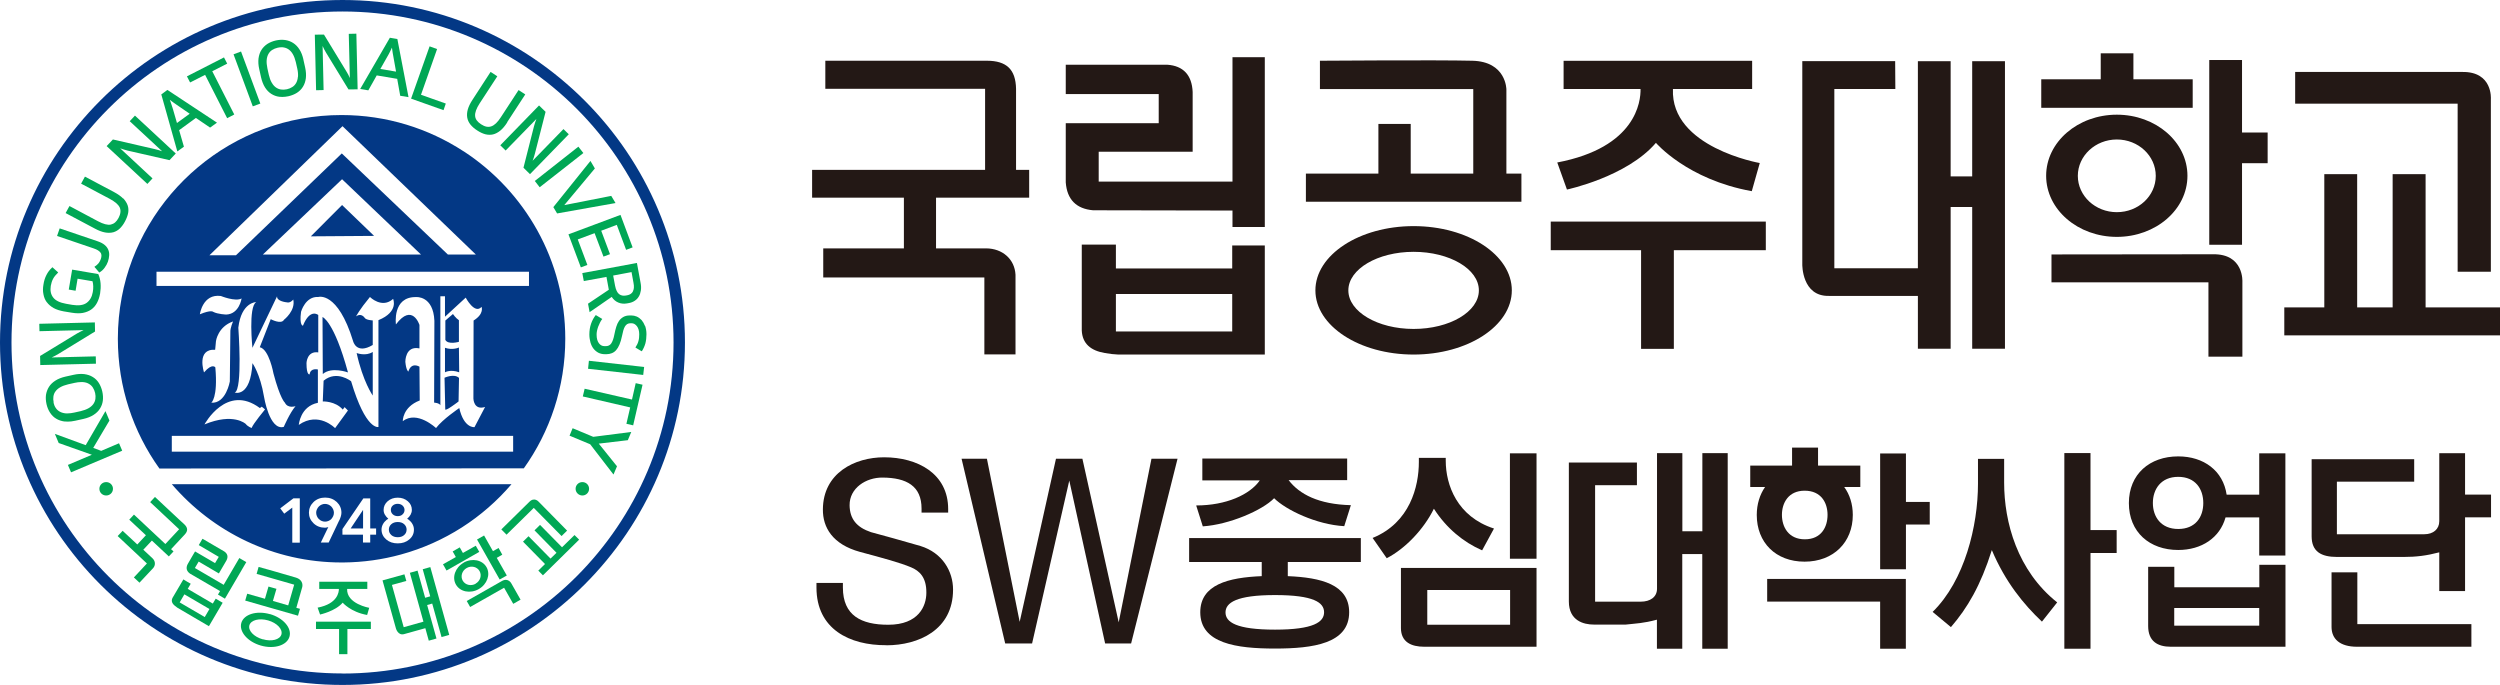 <?xml version="1.0" encoding="UTF-8"?>
<svg id="_레이어_2" data-name="레이어_2" xmlns="http://www.w3.org/2000/svg" viewBox="0 0 276.19 75.67">
  <defs>
    <style>
      .cls-1 {
        fill: #231815;
      }

      .cls-2 {
        fill: #033885;
      }

      .cls-3 {
        fill: #00a755;
      }
    </style>
  </defs>
  <g id="_레이어_1-2" data-name="레이어_1">
    <g>
      <g>
        <g>
          <g>
            <path class="cls-2" d="M51.22,16.72c-3.88-2.53-8.51-4.01-13.49-4.01-12.08,0-22.13,8.67-24.28,20.12-.28,1.49-.43,3.02-.43,4.59,0,5.35,1.7,10.3,4.59,14.34l40.26-.02c2.88-4.04,4.58-8.98,4.58-14.32,0-8.67-4.47-16.29-11.22-20.7ZM52.57,28.12h-3.09l-11.72-11.17-11.69,11.25h-2.93l14.7-14.26,14.73,14.18ZM46.51,28.12h-17.47l8.75-8.32,8.72,8.32ZM56.69,49.9H18.98v-1.75h37.71v1.75ZM27.87,38.46l2.74-5.73c-.06.57,1.07.67,1.07.67.39.12.72-.31.72-.31.27,1.24-1.02,2.23-1.02,2.23-.31.57-1.47-.06-1.47-.06l-1.21,3.1c1.03.22,1.51,2.89,1.51,2.89.75,2.83,1.26,3.23,1.26,3.23.33.69,1.18.39,1.18.39-.63.73-1.3,2.29-1.3,2.29-1.59.45-2.19-3.37-2.19-3.37-.42-2.5-1.27-3.67-1.27-3.67-.21,3.85-1.96,3.25-1.96,3.25.9-.33.4-7.17.4-7.17.33-2.83,1.98-2.83,1.98-2.83-.9.51-.42,5.09-.42,5.09ZM23.8,40.6s-.33-.54-1.26.54c0,0-.88-2.62,1.23-2.5l.09-.96s.21-1.59,1.89-2.17c0,0-.33.73-.3,1.18l-.06,5.45s-.42,2.47-2.05,2.35c0,0,.75-.51.45-3.89ZM28.71,45.08l.21-.15.36.3s-1.33,1.6-1.48,2.05c0,0-.4-.12-.66-.45,0,0-1.35-1.27-4.55.06,0,0,2.44-4.55,6.12-1.81ZM25,34.75s-.94-.03-1.45-.3c0,0-.21-.25-1.47.27,0,0,.3-2.29,2.32-2.02,0,0,1.62.66,2.29.27,0,0-.25,1.72-1.69,1.78ZM34.22,41.35s-.36.21-.36-1.24c0,0,.04-1.36,1.3-1.18v-4.13s-.9-.78-1.69,1.18c0,0-.42.03-.21-1.54,0,0,.48-1.72,1.9-1.63,0,0,2.14-.69,3.85,4.88,0,0,.35,1.51,2.17.42v-2.71s-.75-.03-.9-.3c0,0-.37-.57-.94-.15,0,0,.33-.69,1.53-2.14,0,0,1.33,1.33,2.56.21,0,0,.66,1.42-1.62,2.35v11.8s-1.39.43-3.02-5.05c0,0-1.59-1.27-3.04-.06l-.09,2.29s1.39-.06,2.21.9l.2-.27.37.37-1.42,1.95s-1.81-1.89-4.01-.36c0,0,.15-2.05,2.11-2.44v-3.68s-.81-.21-.91.52ZM48.65,44.78v-12.05h.51v2.26l2.29-2.11s.99,1.89,1.75,1.02c0,0,.33.76-.88,1.51l-.02,8.62s.02,1.33,1.29.93l-1.17,2.23s-1.17.15-1.68-2.11c0,0-1.84,1.24-2.57,2.21,0,0-2.09-1.99-3.67-.76,0,0-.06-1.54,1.87-2.29l-.03-3.73s-.88-.57-1.23.54c0,0-.24-.12-.33-1.08,0,0-.03-1.81,1.56-1.48v-2.59s-.78-2.47-2.6-.06c0,0-.42-3.07,2.23-3.02,0,0,1.9-.18,2.02,2.62l-.03,9.04s.57.03.7.3ZM17.29,31.59v-1.57h41.15v1.57H17.29Z"/>
            <polygon class="cls-2" points="41.33 26.06 37.79 22.65 34.34 26.11 41.33 26.06"/>
            <path class="cls-2" d="M38.44,41.13c-1.54-5.66-2.81-6.11-2.81-6.11l.03,6.3c.97-.84,2.77-.18,2.77-.18Z"/>
            <path class="cls-2" d="M41.18,38.88c-.78.51-1.78.12-1.78.12.69,3.16,1.78,4.7,1.78,4.7v-4.82Z"/>
            <path class="cls-2" d="M50.7,37.76v-2.38c-.39-.27-.66-.69-.66-.69l-.84.72v2.14c.3.57,1.51.21,1.51.21Z"/>
            <path class="cls-2" d="M50.73,41.13l-.03-2.74s-.69.33-1.54.03v2.71s.6-.36,1.57,0Z"/>
            <path class="cls-2" d="M50.66,44.36l.05-2.61c-.53-.51-1.6-.02-1.6-.02l.08,3.49c0,.27,1.47-.87,1.47-.87Z"/>
          </g>
          <g>
            <path class="cls-2" d="M43.94,57.02c.22,0,.41-.06.54-.2.14-.13.21-.29.21-.48s-.07-.34-.21-.48c-.14-.13-.32-.2-.55-.2s-.41.07-.55.2c-.14.13-.2.29-.2.48s.07.35.21.48c.14.13.32.2.54.2Z"/>
            <path class="cls-2" d="M36.6,55.96c-.09-.09-.2-.16-.31-.21-.12-.05-.25-.08-.38-.08s-.26.02-.38.08c-.12.05-.22.12-.31.21-.09.09-.15.19-.21.32-.06.11-.08.24-.08.37s.03.25.08.37c.05.12.12.23.21.32.09.09.19.15.31.21.12.05.24.08.38.08s.26-.03.38-.08c.12-.05.22-.12.31-.21.09-.1.15-.2.21-.32.05-.12.08-.24.08-.37s-.03-.26-.08-.37c-.05-.12-.12-.22-.21-.32Z"/>
            <path class="cls-2" d="M43.94,57.67c-.29,0-.53.08-.71.24-.18.16-.27.36-.27.6s.09.43.27.6c.18.16.41.24.71.24s.53-.08.71-.24c.18-.16.27-.36.27-.6s-.09-.43-.27-.6c-.18-.16-.41-.24-.71-.24Z"/>
            <polygon class="cls-2" points="40.11 58.38 40.11 56.33 38.74 58.38 40.11 58.38"/>
            <path class="cls-2" d="M18.98,53.49c4.53,5.28,11.25,8.65,18.75,8.65h0s.02,0,.03,0c.09,0,.15,0,.17,0,2.2-.02,4.33-.32,6.36-.88,4.83-1.32,9.06-4.07,12.22-7.77H18.98ZM33.11,59.95h-.82v-3.87l-.89.67-.44-.59,1.46-1.11h.7v4.88ZM37.47,57.5l-1.16,2.44h-.87l.83-1.71c-.11.03-.22.06-.35.07-.51,0-.94-.16-1.28-.49-.34-.33-.51-.72-.51-1.17s.17-.85.51-1.18c.35-.33.78-.49,1.28-.49s.93.16,1.29.49c.34.33.51.72.51,1.18,0,.23-.08.52-.24.86ZM41.55,59.07h-.65v.87h-.8v-.87h-2.27v-.62l2.31-3.39h.76v3.32h.65v.69ZM45.21,59.6c-.34.29-.76.43-1.27.43s-.93-.14-1.27-.43c-.34-.29-.52-.66-.52-1.09,0-.21.05-.4.15-.59.1-.19.24-.35.41-.49.06-.04.12-.08.19-.12-.16-.13-.28-.29-.38-.45-.1-.17-.14-.34-.14-.53,0-.37.15-.69.44-.95.31-.27.68-.4,1.12-.4s.81.13,1.12.4c.3.26.44.58.44.95,0,.19-.05.36-.14.53-.1.17-.22.32-.38.45.07.04.13.08.19.12.17.14.31.3.41.49.1.19.15.38.15.59,0,.44-.17.8-.52,1.09Z"/>
          </g>
        </g>
        <g>
          <polygon class="cls-3" points="11.18 49.81 10.3 49.48 12.09 46.46 11.65 45.42 9.47 49.18 6.11 47.95 6.06 47.93 6.48 48.93 6.48 48.94 10.15 50.24 7.53 51.35 7.5 51.36 7.85 52.18 13.48 49.8 13.5 49.79 13.15 48.97 11.18 49.81"/>
          <path class="cls-3" d="M7.13,46.56c.11.01.23.02.35.02.26,0,.54-.03.84-.1l.9-.2c.44-.1.82-.25,1.11-.44.3-.19.54-.42.71-.69.17-.27.28-.56.32-.88.04-.32.02-.67-.06-1.02-.08-.35-.21-.67-.38-.94-.17-.27-.4-.5-.67-.66-.27-.17-.58-.27-.94-.32-.35-.04-.76-.02-1.19.08l-.9.2c-.43.1-.81.25-1.1.44-.3.19-.54.42-.71.69-.17.27-.28.57-.33.89-.04.32-.02.66.06,1.02.08.35.21.67.39.94.18.28.4.5.67.66.27.17.59.27.94.32ZM5.93,44.46c-.05-.23-.06-.45-.03-.65.03-.21.1-.4.23-.57.12-.17.3-.33.53-.46.23-.13.52-.24.86-.32l.71-.16c.26-.06.51-.09.72-.09.06,0,.13,0,.19,0,.27.02.49.08.67.19.18.1.34.24.45.42.11.17.2.38.25.6.05.23.06.44.03.65-.03.21-.11.4-.23.57-.12.17-.3.33-.53.46-.23.13-.52.24-.86.32l-.72.16c-.27.06-.51.09-.73.09-.06,0-.13,0-.19,0-.26-.02-.49-.09-.67-.19-.18-.1-.34-.24-.45-.41-.12-.17-.2-.38-.25-.6Z"/>
          <path class="cls-3" d="M10.6,40.2l-.02-.8v-.03l-4.87.12c.13-.06.26-.12.37-.18.16-.09.29-.16.39-.22l4.02-2.46h.01s-.02-.98-.02-.98v-.03l-6.11.15h-.03l.02.8v.02l4.88-.12c-.14.06-.26.12-.38.18-.15.08-.28.15-.38.21l-4.04,2.46h-.01s.02.98.02.98v.03l6.11-.15h.03Z"/>
          <path class="cls-3" d="M5.17,33.38c.19.26.44.47.75.65.31.17.69.29,1.12.37l.91.15c.24.04.47.06.68.06.18,0,.36-.01.52-.04.35-.07.66-.19.92-.37.26-.18.48-.43.64-.73.16-.3.28-.65.35-1.05.06-.37.08-.75.05-1.13-.03-.37-.12-.71-.25-1.01h0s-2.86-.49-2.86-.49h-.03s-.37,2.18-.37,2.18v.02s.75.13.75.13l.22-1.33,1.65.28c.05.17.07.35.08.55,0,.21,0,.42-.05.65-.09.53-.32.93-.68,1.19-.36.26-.9.33-1.58.22l-.69-.12c-.68-.12-1.16-.35-1.42-.69-.27-.34-.35-.77-.27-1.29.05-.28.13-.54.25-.77.12-.23.31-.46.55-.69l.02-.02-.62-.56-.02-.02-.02.02c-.27.25-.49.53-.64.84-.16.31-.27.66-.33,1.06-.07.38-.07.74,0,1.07.06.33.18.63.37.88Z"/>
          <path class="cls-3" d="M11.11,27.9c.12.18.13.42.03.71-.06.18-.15.34-.25.47-.1.13-.25.25-.44.38l-.02.02.52.61v.02s.03-.01.03-.01c.23-.13.43-.31.59-.54.16-.22.28-.44.35-.65.08-.24.13-.47.14-.69.02-.22-.02-.44-.1-.63-.08-.2-.22-.38-.4-.53-.19-.16-.44-.29-.76-.4l-4.18-1.42h-.03s-.28.81-.28.81v.02s4.03,1.37,4.03,1.37c.39.13.65.29.77.48Z"/>
          <path class="cls-3" d="M13.59,21.92c-.24-.24-.56-.47-.97-.69l-3.22-1.71h-.02s-.42.77-.42.77l3.15,1.67c.3.16.55.33.73.48.18.16.31.32.39.49.07.17.1.35.07.54-.02.19-.09.39-.2.6-.11.21-.24.38-.38.5-.14.12-.3.2-.48.24-.18.04-.39.02-.62-.04-.23-.06-.5-.17-.8-.33l-3.13-1.67h-.02s-.42.77-.42.77l3.24,1.72c.41.22.78.36,1.11.42.15.03.3.04.44.04.17,0,.33-.02.48-.06.27-.08.52-.22.73-.43.21-.21.41-.47.57-.79.17-.32.28-.62.34-.92.05-.29.03-.58-.06-.84-.09-.26-.26-.52-.49-.77Z"/>
          <path class="cls-3" d="M14.9,12.78l-.55.59-.02.02,3.58,3.32c-.14-.05-.27-.09-.4-.13-.16-.05-.3-.08-.42-.11l-4.61-1.06h-.01s-.67.71-.67.71l-.02.02,4.48,4.16.02.02.55-.59.02-.02-3.57-3.32c.14.05.27.09.4.13.16.04.3.09.43.12l4.6,1.05h.02s.67-.71.67-.71l.02-.02-4.48-4.16-.02-.02Z"/>
          <path class="cls-3" d="M18.5,9.93l-.68.5,1.77,6.3.72-.52h.01s-.53-1.83-.53-1.83l1.85-1.35,1.56,1.06h.02s.75-.54.75-.54l-5.45-3.6h-.02ZM20.96,12.56l-1.41,1.03-.41-1.42c-.04-.13-.07-.24-.1-.33l-.02-.05c-.02-.08-.05-.15-.07-.22-.03-.08-.06-.18-.09-.27-.03-.08-.06-.17-.1-.27.09.07.17.13.23.17l.23.17c.08.06.15.11.23.16l1.5,1.03Z"/>
          <polygon class="cls-3" points="25.08 7.04 25.1 7.03 24.76 6.37 24.75 6.34 20.68 8.42 20.65 8.43 20.99 9.09 21 9.11 22.66 8.27 25.08 13.03 25.09 13.06 25.86 12.66 25.88 12.65 23.45 7.87 25.08 7.04"/>
          <polygon class="cls-3" points="26.63 5.69 25.8 6 27.92 11.73 27.93 11.75 28.76 11.44 26.64 5.72 26.63 5.69"/>
          <path class="cls-3" d="M33.52,6.57c-.1-.43-.24-.81-.44-1.11-.19-.3-.42-.54-.69-.71-.26-.17-.56-.28-.89-.33-.32-.04-.66-.03-1.02.05-.35.08-.67.21-.94.38-.27.18-.5.41-.66.67-.17.27-.27.58-.32.94-.04.35-.02.75.08,1.18l.2.9c.1.44.25.82.44,1.12.19.3.42.54.69.71.27.17.56.28.88.32.11.01.22.02.34.02.22,0,.45-.03.68-.08.35-.08.67-.21.94-.38.27-.18.5-.4.66-.67.17-.27.27-.58.32-.94.04-.35.02-.75-.08-1.19l-.2-.9ZM32.91,8.49c-.02.26-.09.49-.19.67-.1.18-.24.34-.42.45-.18.12-.38.2-.6.25-.23.05-.45.06-.65.03-.21-.03-.4-.11-.57-.23-.17-.12-.33-.3-.46-.53-.14-.23-.24-.52-.32-.86l-.16-.72c-.07-.34-.1-.65-.08-.91.02-.26.09-.49.19-.67.1-.18.24-.34.42-.45.17-.11.38-.2.61-.25.14-.03.28-.05.42-.05.08,0,.16,0,.23.02.21.03.4.11.57.23.17.12.33.3.46.53.13.23.24.52.32.86l.16.71c.08.34.1.65.08.91Z"/>
          <path class="cls-3" d="M39.36,3.72l-.83.02.12,4.88c-.06-.13-.12-.26-.18-.38-.08-.15-.15-.28-.22-.38l-2.46-4.04h0s-.98.01-.98.01h-.03l.14,6.11v.03l.83-.02-.11-4.87c.06.13.12.26.18.38.08.15.15.28.22.39l2.46,4.03h0s.98-.01.98-.01h.03l-.14-6.11v-.03Z"/>
          <path class="cls-3" d="M43.9,4.31l-.83-.14-3.26,5.63-.02.03.9.15.93-1.65,2.26.38.33,1.85v.02s.92.15.92.15l-1.23-6.41v-.02ZM43.74,7.91l-1.72-.29.73-1.29c.06-.11.12-.21.17-.3l.13-.25c.04-.07.08-.16.13-.26.03-.07.08-.16.12-.26.01.11.03.2.04.28.01.1.03.19.04.28.01.09.03.19.05.28l.32,1.79Z"/>
          <polygon class="cls-3" points="48.28 5.44 48.29 5.42 47.46 5.12 45.42 10.88 45.42 10.9 48.97 12.16 49 12.17 49.25 11.44 46.51 10.47 48.28 5.44"/>
          <path class="cls-3" d="M56.03,13.5l2-3.07-.74-.48-1.95,2.99c-.18.29-.37.51-.54.68-.18.17-.35.28-.53.34-.17.06-.36.07-.54.03-.19-.04-.38-.13-.58-.26-.2-.13-.36-.27-.47-.42-.11-.15-.18-.32-.19-.5-.02-.18.02-.39.1-.62.08-.23.22-.49.4-.77l1.95-2.99-.74-.49-2,3.08c-.25.38-.43.75-.52,1.07-.09.33-.11.63-.06.91.05.28.17.53.36.77.19.23.44.45.74.64.3.2.6.34.89.42.16.04.31.06.47.06.13,0,.25-.01.38-.04.27-.06.55-.21.81-.42.26-.21.52-.52.77-.91Z"/>
          <path class="cls-3" d="M62.84,14.84l-.59-.58-3.41,3.5c.05-.13.1-.27.14-.39.05-.16.09-.3.12-.42l1.17-4.58v-.02s-.72-.7-.72-.7l-4.26,4.38-.02.02.59.58,3.4-3.49c-.05.14-.1.27-.14.39-.05.16-.09.31-.13.43l-1.16,4.57h0s.72.71.72.71l4.26-4.38.02-.02Z"/>
          <polygon class="cls-3" points="64.44 16.9 63.91 16.22 63.9 16.2 59.1 19.98 59.08 19.99 59.61 20.67 59.62 20.69 64.43 16.92 64.44 16.9"/>
          <polygon class="cls-3" points="68 22.43 67.54 21.66 67.53 21.64 62.34 22.66 65.71 18.62 65.72 18.61 65.23 17.78 61.14 22.87 61.13 22.88 61.54 23.57 61.55 23.58 67.96 22.44 68 22.43"/>
          <polygon class="cls-3" points="64.89 29.27 63.83 26.45 65.69 25.76 66.67 28.35 67.39 28.08 66.42 25.49 68.14 24.84 69.17 27.6 69.89 27.33 68.55 23.74 62.8 25.89 64.17 29.54 64.89 29.27"/>
          <path class="cls-3" d="M64.5,31.02v.03s2.5-.46,2.5-.46l.26,1.42-2.28,1.53h-.02s.17.91.17.91v.04s2.45-1.69,2.45-1.69c.19.29.43.5.72.62.3.13.62.16.96.1l.22-.04c.24-.04.46-.13.64-.25.19-.12.34-.28.45-.47.12-.19.19-.42.23-.67.04-.25.03-.54-.03-.84l-.4-2.17v-.03s-6.04,1.12-6.04,1.12l.16.85ZM69.92,32.21c-.13.22-.34.36-.62.41l-.17.03c-.28.05-.53,0-.74-.16-.2-.16-.35-.47-.44-.93l-.21-1.12,2.03-.38.22,1.2c.08.41.05.72-.08.94Z"/>
          <path class="cls-3" d="M71.26,36.02c-.1-.26-.23-.48-.38-.66-.16-.17-.34-.3-.54-.39-.19-.08-.39-.12-.59-.12h-.18c-.28,0-.52.06-.71.17-.19.11-.35.25-.48.44-.12.18-.23.4-.3.65-.08.25-.14.52-.2.81-.05.25-.1.46-.16.62-.06.17-.13.31-.2.41-.07.1-.16.18-.26.22-.1.05-.21.07-.34.07h-.15c-.23,0-.43-.1-.59-.3-.17-.21-.27-.53-.27-.96,0-.13.01-.27.04-.42.03-.15.08-.31.13-.46.06-.15.13-.3.2-.45.07-.14.15-.28.24-.39l.02-.02-.73-.44v.02c-.21.26-.38.57-.51.94-.13.37-.19.77-.19,1.2,0,.31.05.6.12.87.08.27.19.5.34.69.15.19.33.34.54.45.2.1.44.16.71.16h.19c.21,0,.4-.04.58-.11.18-.07.34-.18.48-.34.14-.16.26-.36.37-.62.11-.25.2-.57.28-.95.05-.23.1-.43.14-.6.05-.17.11-.32.18-.44.07-.11.15-.2.24-.26.09-.06.21-.09.34-.1h.15c.23,0,.42.11.59.32.17.22.26.52.26.9,0,.27-.02.53-.09.76-.06.23-.17.46-.32.68v.03s.67.4.67.4h.02s.01,0,.01,0c.17-.26.3-.55.39-.86.08-.31.12-.65.12-1.02,0-.35-.06-.66-.15-.92Z"/>
          <polygon class="cls-3" points="65.06 39.85 64.97 40.71 64.96 40.74 71.03 41.42 71.06 41.42 71.16 40.56 71.16 40.54 65.09 39.86 65.06 39.85"/>
          <polygon class="cls-3" points="69.82 44.14 64.61 42.95 64.59 42.94 64.39 43.78 64.39 43.8 69.62 45.01 69.21 46.79 69.2 46.82 69.95 46.99 70.98 42.53 70.98 42.5 70.23 42.33 69.82 44.14"/>
          <polygon class="cls-3" points="63.29 47.32 63.26 47.31 62.93 48.11 62.92 48.13 65.2 49.08 67.75 52.39 67.78 52.42 68.16 51.52 68.16 51.51 66.15 49.01 69.36 48.63 69.74 47.72 65.54 48.26 63.29 47.32"/>
        </g>
        <path class="cls-3" d="M12.48,54c0,.41-.33.74-.75.74s-.75-.33-.75-.74.33-.74.75-.74.75.33.75.74Z"/>
        <path class="cls-3" d="M65.08,54c0,.41-.33.74-.74.74s-.75-.33-.75-.74.33-.74.75-.74.74.33.74.74Z"/>
        <path class="cls-2" d="M37.84,0C16.97,0,0,16.97,0,37.84s16.97,37.83,37.84,37.83,37.83-16.97,37.83-37.83S58.7,0,37.84,0ZM37.84,74.4C17.67,74.4,1.27,58,1.27,37.84S17.67,1.27,37.84,1.27s36.57,16.4,36.57,36.57-16.4,36.57-36.57,36.57Z"/>
        <path class="cls-3" d="M15.44,64.34h0s1.49-1.59,1.49-1.59h0c.28-.34.23-.78-.09-1.08l-1.01-.94.95-1.01,1.87,1.75.52-.55-.27-.25,1.52-1.63c.36-.4.33-.74-.05-1.11-.2-.19-.41-.39-.62-.57l-2.63-2.46-.53.57,3.2,3-1.52,1.63-3.47-3.25-.52.56,1.84,1.72-.95,1.02-1.62-1.51-.55.58,3.23,3.03-1.44,1.54.62.58h0Z"/>
        <g>
          <path class="cls-3" d="M19.06,66.05c-.16.32-.07.6.24.86.13.11.18.15.3.23l3.48,2.04,1.52-2.59-.77-.45-.32.54-2.77-1.62h0l.33-.57-.4-.23s-.09-.06-.13-.08l-.28-.17-1.2,2.04h0ZM22.62,68.17l-2.77-1.62.52-.89,2.77,1.62-.52.89Z"/>
          <path class="cls-3" d="M24.31,65.3l-.23.39.77.45,2.36-4.04-.77-.45-1.73,2.96-3.18-1.86.42-.71,2.23,1.31.83-1.42c.22-.41.14-.75-.22-1h0l-2.19-1.28s-.03-.02-.05-.03l-.18-.1-.41.7,2.21,1.3-.41.69-2.21-1.29-.37.63-.04.07-.41.71h0c-.21.42-.12.77.26,1.04h0"/>
        </g>
        <g>
          <path class="cls-3" d="M32.74,67.14l.65-2.28s.22-.76-.7-1.05c-.92-.29-4.12-1.18-4.12-1.18l-.22.77,4.15,1.19-.66,2.29-1.69-.49.39-1.34-.88-.25-.39,1.35-1.96-.56-.22.76,5.83,1.67.22-.76-.4-.11Z"/>
          <path class="cls-3" d="M29.02,70.63c-.98-.28-1.63-.97-1.47-1.55.17-.58,1.09-.82,2.07-.54.98.28,1.63.97,1.47,1.55-.17.58-1.09.82-2.06.53M29.82,67.85c-1.47-.42-2.88.01-3.16.97-.27.96.69,2.08,2.16,2.5,1.47.42,2.88-.02,3.16-.98.28-.96-.69-2.08-2.16-2.5"/>
        </g>
        <g>
          <polygon class="cls-3" points="40.97 68.68 34.91 68.68 34.91 69.49 37.46 69.49 37.46 72.27 38.38 72.27 38.38 69.49 40.97 69.49 40.97 68.68"/>
          <path class="cls-3" d="M38.35,65.06h2.23v-.79h-5.31v.79h2.17c0,.34-.12,1.64-2.35,2.07l.27.76s1.69-.36,2.5-1.31c0,0,.88,1.04,2.7,1.36l.23-.79s-2.52-.44-2.44-2.09"/>
        </g>
        <path class="cls-3" d="M46.7,62.88l.83,3-.56.16-.84-3-.85.24,1.5,5.4-2.18.61-1.3-4.67,1.59-.44-.21-.73-2.42.67,1.48,5.3s.22.84.92.63l2.33-.65.38,1.38.85-.24-1.03-3.7.56-.16,1.03,3.7.85-.24-2.09-7.49-.85.24Z"/>
        <g>
          <polygon class="cls-3" points="55.08 60.54 54.46 60.89 53.48 59.16 52.7 59.6 55.2 64.02 55.99 63.58 54.88 61.63 55.49 61.28 55.08 60.54"/>
          <polygon class="cls-3" points="51.14 61.09 50.79 60.47 50.01 60.92 50.36 61.54 48.94 62.34 49.33 63.03 52.95 60.97 52.56 60.29 51.14 61.09"/>
          <path class="cls-3" d="M52.55,64.49c-.52.29-1.15.14-1.43-.34-.27-.48-.08-1.11.44-1.4.51-.29,1.15-.14,1.42.34.27.48.08,1.1-.44,1.39M51.23,62.16c-.94.53-1.32,1.62-.86,2.42.46.81,1.59,1.03,2.52.5.93-.53,1.32-1.61.86-2.42-.46-.81-1.59-1.03-2.52-.51"/>
          <path class="cls-3" d="M51.56,66.39l.38.67,3.75-2.13,1.01,1.78.81-.46-1.01-1.78s-.34-.71-1.09-.26l-3.85,2.19Z"/>
        </g>
        <g>
          <path class="cls-3" d="M55.38,58.48l.58.59,3.01-2.96,3.07,3.11.61-.6-3.15-3.2s-.47-.55-1.03.03l-3.09,3.04Z"/>
          <polygon class="cls-3" points="62.09 60.46 59.66 57.99 59.05 58.59 61.48 61.07 60.82 61.71 58.39 59.24 57.78 59.84 60.21 62.31 59.47 63.04 59.98 63.56 63.98 59.62 63.47 59.11 62.09 60.46"/>
        </g>
      </g>
      <g>
        <path class="cls-1" d="M112.17,39.16h.02v-8.8h0c-.09-1.75-1.46-2.9-3.22-2.92h-5.56v-5.6h10.29v-3.07h-1.45v-8.96c-.04-2.15-1.06-3.09-3.2-3.1-1.13,0-2.27,0-3.4,0h-14.47v3.1h17.65v8.96h-19.11v3.07h10.14v5.6h-8.91v3.21h17.8v8.5h3.42Z"/>
        <path class="cls-1" d="M119.51,36.52c.07,1.44.99,2.22,2.55,2.48.68.11.91.14,1.5.17h16.17v-12.05h-3.6v2.54h-12.85v-2.64h-1.85c-.2,0-.4,0-.61,0h-1.31v9.5h0ZM136.13,36.62h-12.85v-4.14h12.85v4.14Z"/>
        <path class="cls-1" d="M166.42,19.17v-9.29s0-3.09-3.78-3.17c-3.79-.1-16.82,0-16.82,0v3.13h16.94v9.34h-6.91v-5.49h-3.57v5.49h-8.01v3.11h23.81v-3.11h-1.65Z"/>
        <path class="cls-1" d="M136.16,23.26v1.82h3.57V6.32h-3.57v13.74h-14.78v-3.3h10.38v-6.6c-.08-1.86-1.03-2.89-2.81-3.01h-11.21v3.24h10.27v3.22h-10.27v6.54h0c.14,1.89,1.16,2.92,3.02,3.08h0"/>
        <path class="cls-1" d="M156.17,36.34c-3.98,0-7.21-1.91-7.21-4.26s3.23-4.26,7.21-4.26,7.21,1.9,7.21,4.26-3.23,4.26-7.21,4.26M156.17,24.98c-5.99,0-10.85,3.18-10.85,7.1s4.86,7.09,10.85,7.09,10.85-3.17,10.85-7.09-4.85-7.1-10.85-7.1"/>
        <polygon class="cls-1" points="195.08 24.48 171.32 24.48 171.32 27.64 181.3 27.64 181.3 38.54 184.92 38.54 184.92 27.64 195.08 27.64 195.08 24.48"/>
        <path class="cls-1" d="M184.82,9.83h8.75v-3.11h-20.83v3.11h8.5c.03,1.36-.47,6.46-9.2,8.12l1.07,2.99s6.62-1.4,9.83-5.16c0,0,3.45,4.06,10.59,5.34l.88-3.11s-9.88-1.72-9.59-8.18"/>
        <path class="cls-1" d="M217.88,6.76v12.73h-2.38V6.76h-3.62v22.88h-9.23V9.83h6.74l-.02-3.08h-10.26v22.46s-.06,3.54,2.93,3.48h9.84v5.84h3.62v-15.66h2.38v15.66h3.62V6.76h-3.62Z"/>
        <polygon class="cls-1" points="250.52 14.64 247.69 14.64 247.69 6.63 244.07 6.63 244.07 27.04 247.69 27.04 247.69 18.03 250.52 18.03 250.52 14.64"/>
        <polygon class="cls-1" points="235.69 8.76 235.69 5.89 232.08 5.89 232.08 8.76 225.51 8.76 225.51 11.91 242.24 11.91 242.24 8.76 235.69 8.76"/>
        <path class="cls-1" d="M233.86,23.44c-2.38,0-4.31-1.8-4.31-4.01s1.93-4.02,4.31-4.02,4.3,1.8,4.3,4.02-1.92,4.01-4.3,4.01M233.86,12.67c-4.31,0-7.81,3.02-7.81,6.75s3.5,6.75,7.81,6.75,7.8-3.02,7.8-6.75-3.49-6.75-7.8-6.75"/>
        <path class="cls-1" d="M226.64,28.11v3.08h17.34v8.21h3.75v-8.24s.21-3.14-3.27-3.07l-17.82.02Z"/>
        <path class="cls-1" d="M253.56,7.95v3.5h17.95v18.57h3.67V10.93s.23-3.05-3.19-2.98h-18.43Z"/>
        <polygon class="cls-1" points="267.97 33.96 267.97 19.24 264.33 19.24 264.33 33.96 260.41 33.96 260.41 19.24 256.78 19.24 256.78 33.96 252.36 33.96 252.36 37.05 276.19 37.05 276.19 33.96 267.97 33.96"/>
      </g>
      <g>
        <path class="cls-1" d="M97.91,71.28c-4.06.02-7.71-1.78-7.71-6.37v-.51h2.92v.51c0,3.09,2.02,4.11,5.01,4.11,3.36,0,4.21-2.07,4.21-3.53.02-1.7-.75-2.43-1.7-2.82-1.22-.51-3.02-1-5.64-1.7-3.02-.83-4.11-2.7-4.09-4.69.02-4.04,3.53-5.76,6.76-5.76,3.7,0,7.08,1.8,7.08,5.72v.39h-2.94v-.44c0-2.5-1.65-3.41-4.3-3.43-1.85-.02-3.67,1.17-3.65,3.06.02,1.48.75,2.43,2.36,2.97.32.07,4.5,1.24,5.47,1.53,2.43.75,3.6,2.8,3.6,4.82,0,4.47-3.84,6.15-7.37,6.15Z"/>
        <path class="cls-1" d="M130.09,50.68l-5.13,20.41h-2.87l-3.96-18-4.11,18h-2.97l-4.82-20.41h2.8l3.62,18.02,4.01-18.02h2.92l4.01,18.07,3.62-18.07h2.87Z"/>
        <path class="cls-1" d="M139.4,62.09h-8.03v-2.65h18.97v2.65h-8.07v1.56c3.67.15,6.78.92,6.78,3.99,0,3.45-3.96,4.01-8.2,4.01s-8.25-.56-8.25-4.01c0-3.06,3.11-3.84,6.79-3.99v-1.56ZM148.52,58.13c-3.09-.17-6.47-1.8-7.76-3.09-1.29,1.34-4.96,2.92-7.88,3.11l-.73-2.31c3.31,0,5.93-1.19,7.03-2.77h-6.35v-2.41h16v2.38h-6.47c1.19,1.56,3.31,2.68,6.88,2.77l-.73,2.31ZM140.86,65.74c-4.28,0-5.47.85-5.47,1.92s1.19,1.9,5.47,1.9,5.42-.85,5.42-1.92-1.14-1.9-5.42-1.9Z"/>
        <path class="cls-1" d="M163.74,60.8c-2.07-.9-3.96-2.46-5.33-4.6-1.12,2.29-3.19,4.43-5.21,5.47l-1.56-2.24c4.13-1.68,5.11-5.69,5.11-8.39v-.46h2.97v.32c0,2.68,1.26,6.18,5.33,7.49l-1.31,2.41ZM169.75,71.45h-12.4c-1.43,0-2.58-.51-2.58-2.07v-6.64h14.98v8.71ZM166.83,69.02v-3.84h-9.15v3.84h9.15ZM169.75,61.73h-2.94v-11.65h2.94v11.65Z"/>
        <path class="cls-1" d="M190.86,71.67h-2.8v-10.46h-2.21v10.46h-2.8v-3.21c-1.53.41-2.29.41-3.43.54h-3.55c-1.09,0-2.75-.41-2.75-2.55v-15.35h7.52v2.5h-4.62v12.87h5.04c1.05,0,1.8-.51,1.8-1.43v-14.98h2.8v8.63h2.21v-8.63h2.8v21.62Z"/>
        <path class="cls-1" d="M193.36,53.8v-2.36h4.62v-1.99h2.87v1.99h4.67v2.36h-1.78c.61.83.95,1.9.95,3.09,0,3.02-2.14,5.16-5.33,5.16s-5.28-2.12-5.28-5.16c0-1.19.34-2.26.92-3.09h-1.65ZM210.56,71.67h-2.85v-5.21h-12.48v-2.5h15.32v7.71ZM199.37,54.21c-1.8,0-2.51,1.36-2.51,2.67s.71,2.7,2.53,2.7,2.51-1.36,2.51-2.7-.71-2.67-2.53-2.67ZM213.19,57.95h-2.63v4.94h-2.85v-12.79h2.85v5.35h2.63v2.5Z"/>
        <path class="cls-1" d="M225.59,68.68c-2.02-1.9-4.06-4.4-5.54-7.91-1.24,3.94-2.7,6.4-4.52,8.51l-2.02-1.68c3.53-3.45,5.01-9.49,5.01-14.16v-2.75h2.89v2.63c0,4.38,1.46,9.73,5.86,13.23l-1.68,2.12ZM233.84,61.09h-2.89v10.58h-2.89v-21.62h2.89v8.51h2.89v2.53Z"/>
        <path class="cls-1" d="M249.59,54.65v-4.57h2.89v11.29h-2.89v-4.21h-3.72c-.63,2.26-2.65,3.6-5.23,3.6-3.16,0-5.45-1.97-5.45-5.18s2.31-5.16,5.45-5.16c2.82,0,4.96,1.58,5.35,4.23h3.6ZM252.49,71.45h-12.67c-1.46,0-2.5-.61-2.5-2.29v-6.54h2.89v2.26h9.39v-2.48h2.89v9.05ZM240.64,52.68c-1.9,0-2.8,1.36-2.8,2.89s.9,2.87,2.8,2.87,2.77-1.31,2.77-2.87-.88-2.89-2.77-2.89ZM249.59,69.12v-1.95h-9.39v1.95h9.39Z"/>
        <path class="cls-1" d="M275.2,57.15h-2.87v8.15h-2.85v-4.28c-1.41.37-2.55.51-3.96.51h-7.32c-1.8,0-2.82-.61-2.82-2.29v-8.51h11.33v2.48h-8.54v5.81h9.66c1,0,1.65-.58,1.65-1.43v-7.52h2.85v4.57h2.87v2.5ZM273.02,71.45h-12.62c-1.92,0-2.82-.88-2.82-2.19v-6.03h2.85v5.72h12.6v2.5Z"/>
      </g>
    </g>
  </g>
</svg>